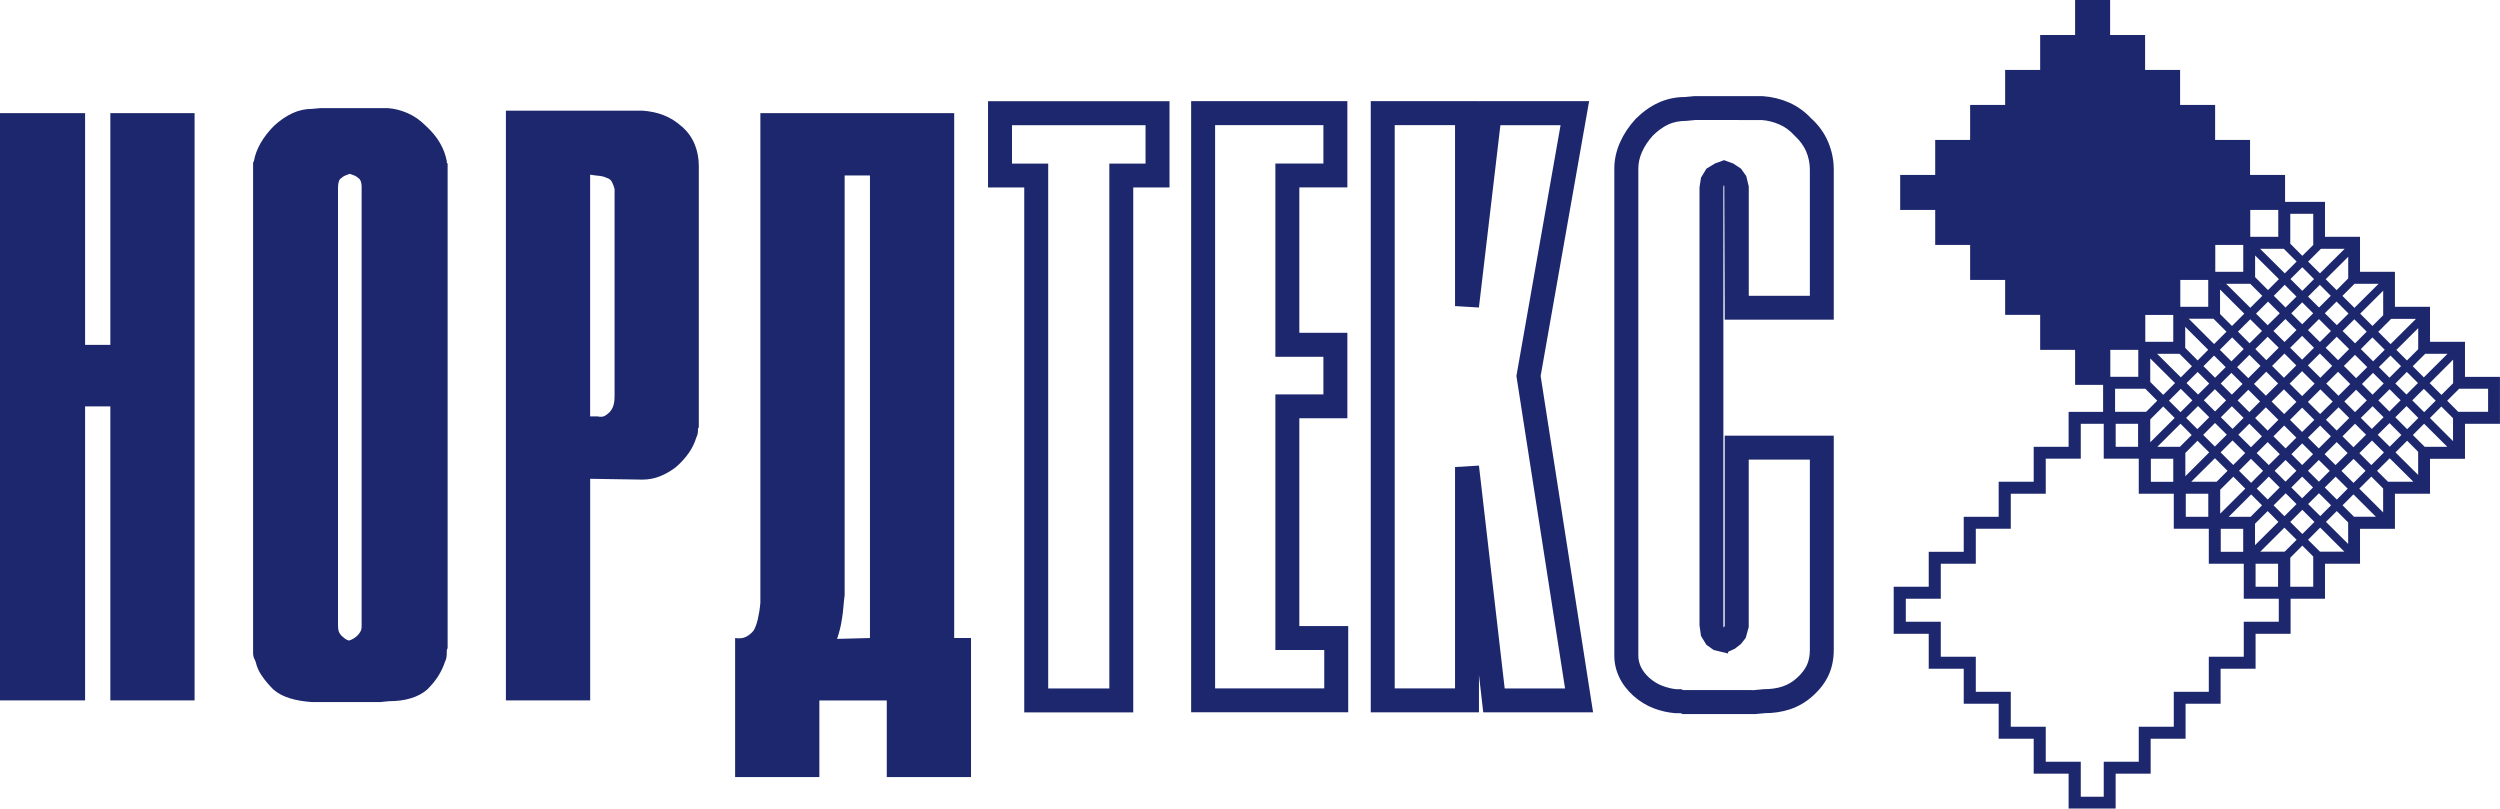 <?xml version="1.0" encoding="UTF-8"?>
<!DOCTYPE svg PUBLIC "-//W3C//DTD SVG 1.1//EN" "http://www.w3.org/Graphics/SVG/1.1/DTD/svg11.dtd">
<!-- Creator: CorelDRAW 2017 -->
<svg xmlns="http://www.w3.org/2000/svg" xml:space="preserve" width="45.754mm" height="14.798mm" version="1.1" style="shape-rendering:geometricPrecision; text-rendering:geometricPrecision; image-rendering:optimizeQuality; fill-rule:evenodd; clip-rule:evenodd"
viewBox="0 0 524.71 169.7"
 xmlns:xlink="http://www.w3.org/1999/xlink">
 <defs>
  <style type="text/css">
   <![CDATA[
    .fil0 {fill:#1D276D}
   ]]>
  </style>
 </defs>
 <g id="Слой_x0020_1">
  <path class="fil0" d="M81.56 147.17l0 0c1.76,0 3.32,-0.2 4.68,-0.62 1.36,-0.41 2.5,-1.02 3.45,-1.85 0.94,-0.95 1.71,-1.89 2.31,-2.84 0.59,-0.94 1.05,-1.94 1.41,-3 0.12,-0.23 0.2,-0.48 0.27,-0.79 0.06,-0.3 0.09,-0.62 0.09,-0.98l0 -0.53c0,-0.12 0.06,-0.3 0.18,-0.54l0 -101.67c-0.12,-0.12 -0.18,-0.21 -0.18,-0.26l0 -0.27c-0.23,-1.3 -0.71,-2.56 -1.42,-3.8 -0.7,-1.23 -1.71,-2.45 -3,-3.63 -1.18,-1.19 -2.45,-2.06 -3.8,-2.65 -1.36,-0.59 -2.73,-0.95 -4.15,-1.05l-14.15 0 -1.77 0.16c-1.41,0 -2.77,0.3 -4.06,0.89 -1.3,0.59 -2.59,1.47 -3.89,2.65 -1.17,1.17 -2.12,2.4 -2.82,3.63 -0.72,1.24 -1.19,2.5 -1.42,3.8 -0.12,0.12 -0.17,0.27 -0.17,0.45l0 102.82c0,0.36 0.06,0.68 0.17,0.98 0.12,0.3 0.24,0.56 0.36,0.79 0.24,1.07 0.67,2.07 1.33,3 0.64,0.95 1.44,1.89 2.39,2.84 0.94,0.82 2.09,1.43 3.45,1.85 1.35,0.42 2.91,0.68 4.68,0.8l14.32 0 1.77 -0.18zm-5.66 -15.73l0 0c0,0.48 -0.09,0.85 -0.27,1.15 -0.17,0.3 -0.38,0.57 -0.62,0.81 -0.24,0.24 -0.51,0.43 -0.79,0.61 -0.31,0.18 -0.63,0.32 -0.98,0.44 -0.35,-0.12 -0.65,-0.26 -0.88,-0.44 -0.24,-0.18 -0.47,-0.38 -0.71,-0.61 -0.23,-0.24 -0.41,-0.5 -0.53,-0.81 -0.11,-0.29 -0.18,-0.74 -0.18,-1.32l0 -91.96c0,-0.46 0.07,-0.88 0.18,-1.24 0.11,-0.34 0.3,-0.58 0.53,-0.7 0.24,-0.24 0.51,-0.41 0.8,-0.53 0.29,-0.12 0.61,-0.24 0.97,-0.36 0.35,0.12 0.69,0.24 0.98,0.36 0.3,0.12 0.56,0.29 0.8,0.53 0.22,0.12 0.4,0.36 0.53,0.7 0.12,0.36 0.17,0.71 0.17,1.07l0 92.3zm67.23 -104.86l0 0c-1.18,-1.06 -2.45,-1.86 -3.8,-2.39 -1.35,-0.54 -2.85,-0.85 -4.51,-0.97l-28.64 0 0 123.78 17.69 0 0 -46.51 10.96 0.17c1.3,0 2.54,-0.24 3.72,-0.71 1.18,-0.47 2.29,-1.12 3.35,-1.94 1.07,-0.94 1.95,-1.92 2.65,-2.92 0.71,-1.01 1.25,-2.1 1.6,-3.28 0.11,-0.24 0.21,-0.47 0.26,-0.71 0.06,-0.23 0.08,-0.46 0.08,-0.71l0 -0.35c0,-0.12 0.06,-0.24 0.18,-0.36l0 -54.81c0,-1.65 -0.29,-3.19 -0.87,-4.6 -0.59,-1.42 -1.48,-2.65 -2.66,-3.71zm-14.15 56.76l0 0c0,0.7 -0.09,1.33 -0.26,1.85 -0.18,0.52 -0.45,0.97 -0.79,1.33 -0.36,0.35 -0.71,0.62 -1.07,0.8 -0.36,0.17 -0.83,0.21 -1.42,0.08l-1.58 0 0 -50.74c0.7,0.11 1.35,0.2 1.94,0.25 0.59,0.06 1.12,0.21 1.59,0.44 0.47,0.12 0.83,0.42 1.07,0.88 0.23,0.48 0.41,0.95 0.53,1.42l0 43.68zm-88.14 63.66l0 0 0 -123.25 -17.68 0 0 48.63 -5.3 0 0 -48.63 -17.86 0 0 123.25 17.86 0 0 -61.71 5.3 0 0 61.71 17.68 0zm339.34 -122.1l0 0c-1.25,-1.39 -2.88,-2.58 -4.66,-3.37 -1.73,-0.76 -3.59,-1.21 -5.52,-1.35l-14.33 -0.01 -2.02 0.19c-1.88,-0.01 -3.84,0.39 -5.58,1.2 -1.68,0.76 -3.29,1.92 -4.8,3.42 -1.44,1.58 -2.51,3.21 -3.26,4.93 -0.79,1.79 -1.19,3.64 -1.19,5.51l0 102.22c0,1.54 0.35,3.06 1.04,4.51 0.68,1.43 1.69,2.74 2.99,3.91 1.29,1.14 2.71,2.01 4.22,2.59 1.46,0.56 2.96,0.9 4.47,1.03 0,0 1.13,0.01 1.21,0.01 0.19,0.09 0.42,0.18 0.42,0.18l15.22 0 2.02 -0.19c1.79,0.01 3.65,-0.27 5.32,-0.82 1.74,-0.59 3.35,-1.53 4.78,-2.83 1.42,-1.27 2.51,-2.69 3.24,-4.23 0.74,-1.58 1.13,-3.39 1.13,-5.41l0 -44.95 -22.89 0 0 39.97c-0.07,0.09 -0.15,0.19 -0.15,0.19 0,0 -0.07,0.05 -0.13,0.08 0,-0.02 0.02,-0.02 0.02,-0.06 0,-0.16 -0.02,-0.37 -0.02,-0.37l0 -91.96c0,0 0.04,-0.26 0.05,-0.36 0.04,0.01 0.14,0.05 0.14,0.05l0.09 25.6 0 2.51 22.89 0 0 -31.52c0,-1.98 -0.4,-3.91 -1.17,-5.75 -0.79,-1.87 -1.97,-3.54 -3.54,-4.95zm-0.31 37.18l0 0 -12.83 0 0 -22.94 -0.53 -2.19c-0.01,-0.02 -1.1,-1.55 -1.1,-1.55l-1.62 -1.08c-0.01,-0 -1.95,-0.71 -1.95,-0.71l-0.76 0.3 -1.06 0.36 -1.87 1.13c0,0.01 -1.13,1.87 -1.13,1.87 -0.01,0 -0.32,2.03 -0.32,2.03l0 91.96 0.31 2.21 1.14 1.87c0,0 1.53,1.08 1.53,1.08 0.01,0.01 3.03,0.74 3.03,0.74l-0.03 -0.34 1.46 -0.68c-0.01,0.01 1.27,-0.99 1.27,-0.99 0,-0.01 0.99,-1.27 0.99,-1.27 0.01,-0.02 0.63,-2.28 0.63,-2.28l0 -35.14 12.83 0 0 39.92c0,1.27 -0.22,2.36 -0.64,3.26 -0.45,0.92 -1.15,1.82 -2.07,2.65 -0.92,0.83 -1.93,1.42 -3,1.78 -1.15,0.39 -2.49,0.58 -3.98,0.58l-2.02 0.19c0,0 -14.77,-0.01 -14.89,-0.01 -0.13,-0.06 -0.42,-0.18 -0.42,-0.18l-1.05 0c-0.83,-0.08 -1.89,-0.33 -2.92,-0.72 -0.96,-0.36 -1.83,-0.91 -2.68,-1.64 -0.79,-0.71 -1.39,-1.49 -1.78,-2.29 -0.36,-0.79 -0.55,-1.57 -0.55,-2.37l0 -102.22c0,-1.19 0.24,-2.33 0.76,-3.49 0.53,-1.22 1.31,-2.39 2.31,-3.48 0.99,-0.99 2.11,-1.81 3.24,-2.33 1.08,-0.49 2.34,-0.74 3.74,-0.74l2.02 -0.19 13.89 0.02c1.2,0.09 2.46,0.4 3.68,0.94 1.15,0.5 2.18,1.26 3.13,2.3 1.2,1.11 1.94,2.16 2.46,3.35 0.51,1.22 0.77,2.5 0.77,3.79l0 26.49zm-56.52 16.86l0 0c0.15,-0.81 10.18,-57.71 10.18,-57.71l-23.09 0c0,0 -0.03,0.19 -0.03,0.24l0 -0.24 -22.71 0 0 128.27 22.71 0 0 -7.83c0.14,1.15 0.9,7.83 0.9,7.83l23.05 0c0,0 -10.87,-69.75 -11,-70.56zm-12.95 18.78l0 0 -5.01 0.3 0 46.46 -12.66 0 0 -118.22 12.66 0 0 37.98 5.01 0.3c0,0 4.04,-34.31 4.51,-38.27l12.63 0c-0.93,5.29 -9.27,52.64 -9.27,52.64 0,0 9.39,60.27 10.21,65.58l-12.67 0c-0.47,-4.05 -5.4,-46.76 -5.4,-46.76zm-27.43 33.68l0 0 -10.26 0 0 -43.61 10.08 0 0 -17.94 -10.08 0 0 -30.52 10.08 0 0 -18.11 -32.79 0 0 128.27 32.97 0 0 -18.11zm-5.03 13.08l0 0 -22.91 0 0 -118.22 22.73 0 0 8.06 -10.08 0 0 40.57 10.08 0 0 7.88 -10.08 0 0 53.65 10.26 0 0 8.06zm-74.14 18.61l0 0 0 -29.18 -3.53 0 0 -110.16 -40.68 0 0 102.74c-0.11,1.3 -0.3,2.45 -0.53,3.45 -0.24,1 -0.53,1.79 -0.88,2.39 -0.47,0.58 -1.01,1.03 -1.6,1.32 -0.58,0.31 -1.35,0.39 -2.29,0.27l0 29.18 17.68 0 0 -16.09 14.15 0 0 16.09 17.68 0zm-21.21 -29.18l0 0 -6.9 0.18c0.24,-0.7 0.44,-1.41 0.62,-2.12 0.18,-0.71 0.32,-1.47 0.44,-2.31 0.11,-0.7 0.21,-1.44 0.26,-2.2 0.06,-0.78 0.15,-1.62 0.27,-2.57l0 -88.06 5.31 0 0 97.07zm334.77 -54.83l0 0 0 -7.34 -7.34 0 0 -7.35 -7.36 0 0 -7.34 -7.33 0 0 -7.35 -7.35 0 0 -7.33 -8.38 0 0 -5.66 -7.35 0 0 -7.34 -7.33 0 0 -7.34 -7.35 0 0 -7.35 -7.35 0 0 -7.33 -7.34 0 0 -7.35 -7.35 0 0 7.35 -7.33 0 0 7.33 -7.35 0 0 7.35 -7.35 0 0 7.34 -7.33 0 0 7.34 -7.35 0 0 7.35 7.35 0 0 7.35 7.33 0 0 7.34 7.35 0 0 7.34 7.35 0 0 7.34 7.33 0 0 7.35 5.88 0 0 5.66 -7.24 0 0 7.34 -7.33 0 0 7.33 -7.35 0 0 7.35 -7.33 0 0 7.35 -7.35 0 0 7.34 -7.35 0 0 9.87 7.35 0 0 7.33 7.35 0 0 7.35 7.33 0 0 7.34 7.35 0 0 7.34 7.33 0 0 7.35 9.87 0 0 -7.35 7.35 0 0 -7.34 7.33 0 0 -7.34 7.35 0 0 -7.35 7.34 0 0 -7.33 7.35 0 0 -7.36 7.22 0 0 -7.34 7.35 0 0 -7.34 7.33 0 0 -7.35 7.36 0 0 -7.34 7.34 0 0 -7.35 7.34 0 0 -9.85 -7.34 0zm-44.07 35.34l4.91 -4.88 -2.25 -2.27 -2.66 2.65 0 4.5zm0.12 3.89l0 0 4.72 0 0 4.83 -4.72 0 0 -4.83zm-29.49 -31.88l6.52 0 2.33 -2.33 -2.5 -2.51 -6.35 0 0 4.84zm4.83 7.35l0 0 -4.7 0 0 -4.84 4.7 0 0 4.84zm22.29 -27.95l-5.09 -5.07 0 5.14 2.51 2.51 2.58 -2.58zm-5.09 -6.15l0 0 0 -0.11 0.11 0 -0.11 0.11zm10.82 24.6l0 0 2.58 -2.56 2.63 2.63 -2.57 2.55 -2.63 -2.62zm1.43 3.83l0 0 -2.25 2.26 -2.64 -2.63 2.25 -2.25 2.63 2.62zm2.36 -7.59l2.62 2.61 2.62 -2.61 -2.63 -2.62 -2.62 2.62zm2.62 5.04l-2.55 2.56 2.55 2.54 2.56 -2.54 -2.56 -2.56zm1.21 -1.21l0 0 2.62 -2.63 2.58 2.56 -2.63 2.62 -2.57 -2.54zm3.85 -3.85l2.57 2.57 2.47 -2.47 -2.56 -2.57 -2.48 2.48zm-1.23 -1.21l0 0 -2.62 -2.6 2.51 -2.5 2.59 2.6 -2.48 2.49zm-3.83 -3.81l2.49 -2.49 -2.49 -2.5 -2.51 2.5 2.5 2.49zm-1.22 1.21l0 0 -2.6 2.6 -2.49 -2.49 2.6 -2.6 2.49 2.5zm-3.82 3.8l-2.49 -2.48 -2.57 2.57 2.49 2.47 2.57 -2.57zm-3.79 3.77l0 0 -2.25 2.24 -2.46 -2.46 2.24 -2.24 2.48 2.47zm-3.46 3.45l0 0 -2.31 2.31 -2.46 -2.45 2.31 -2.31 2.47 2.45zm1.21 1.22l0 0 2.64 2.64 -2.3 2.3 -2.65 -2.63 2.31 -2.31zm3.85 3.86l0 0 2.54 2.53 -2.31 2.29 -2.54 -2.52 2.31 -2.3zm1.21 -1.22l0 0 2.25 -2.26 2.56 2.54 -2.26 2.26 -2.55 -2.54zm6.03 1.49l-2.26 2.26 2.26 2.28 2.28 -2.28 -2.28 -2.26zm1.21 -1.21l0 0 2.56 -2.54 2.26 2.26 -2.54 2.54 -2.28 -2.26zm3.78 -3.75l2.25 2.26 2.64 -2.63 -2.25 -2.25 -2.64 2.62zm3.85 -3.83l0 0 2.48 -2.47 2.24 2.24 -2.47 2.46 -2.25 -2.24zm3.7 -3.68l2.23 2.24 2.34 -2.34 -2.24 -2.23 -2.33 2.33zm-1.22 -1.22l0 0 -2.57 -2.57 2.33 -2.32 2.58 2.57 -2.34 2.32zm-3.78 -3.78l2.31 -2.33 -2.6 -2.58 -2.33 2.31 2.61 2.6zm-3.82 -3.81l0 0 -2.51 -2.5 2.31 -2.31 2.52 2.51 -2.33 2.31zm-3.72 -3.72l2.31 -2.3 -2.31 -2.31 -2.29 2.31 2.29 2.3zm-1.2 1.22l0 0 -2.51 2.5 -2.32 -2.31 2.51 -2.51 2.32 2.31zm-3.72 3.71l-2.33 -2.31 -2.59 2.58 2.31 2.33 2.6 -2.6zm-3.82 3.81l0 0 -2.57 2.57 -2.35 -2.31 2.59 -2.58 2.32 2.32zm-3.78 3.79l-2.34 -2.33 -2.24 2.23 2.34 2.34 2.24 -2.24zm-3.45 3.45l0 0 -2.32 2.32 -2.35 -2.35 2.32 -2.32 2.35 2.35zm-3.53 3.53l0 0 -2.5 2.5 -2.36 -2.36 2.5 -2.49 2.36 2.35zm1.21 1.21l0 0 2.47 2.45 -2.51 2.49 -2.45 -2.45 2.49 -2.5zm3.67 3.66l0 0 2.66 2.64 -2.51 2.51 -2.65 -2.65 2.5 -2.5zm3.87 3.85l0 0 2.54 2.53 -2.51 2.52 -2.53 -2.53 2.51 -2.52zm3.75 3.74l0 0 2.28 2.28 -2.52 2.53 -2.29 -2.29 2.53 -2.52zm1.21 -1.21l0 0 2.3 -2.28 2.28 2.27 -2.29 2.28 -2.29 -2.28zm5.79 1.21l-2.28 2.28 2.27 2.27 2.29 -2.27 -2.28 -2.28zm1.21 -1.22l0 0 2.28 -2.27 2.3 2.28 -2.28 2.28 -2.29 -2.28zm3.49 -3.49l2.3 2.29 2.54 -2.52 -2.29 -2.3 -2.54 2.53zm3.76 -3.75l0 0 2.63 -2.64 2.32 2.31 -2.65 2.63 -2.3 -2.3zm3.85 -3.86l2.31 2.31 2.47 -2.45 -2.31 -2.31 -2.47 2.45zm3.68 -3.67l0 0 2.35 -2.35 2.32 2.32 -2.35 2.35 -2.32 -2.32zm3.56 -3.55l2.33 2.31 2.42 -2.41 -2.33 -2.33 -2.42 2.43zm-1.22 -1.21l0 0 -2.24 -2.23 2.44 -2.43 2.22 2.22 -2.43 2.43zm-3.45 -3.44l2.45 -2.43 -2.59 -2.59 -2.43 2.44 2.58 2.58zm-3.79 -3.79l0 0 -2.6 -2.58 2.45 -2.46 2.6 2.6 -2.44 2.45zm-3.83 -3.8l2.47 -2.44 -2.51 -2.52 -2.47 2.45 2.52 2.5zm-3.72 -3.71l0 0 -2.31 -2.29 2.48 -2.47 2.29 2.3 -2.46 2.46zm-3.52 -3.5l2.47 -2.47 -2.47 -2.48 -2.48 2.48 2.48 2.47zm-1.22 1.21l0 0 -2.3 2.29 -2.46 -2.46 2.29 -2.3 2.47 2.47zm-5.97 -1.38l2.29 -2.29 -5 -4.96 0 4.55 2.7 2.71zm2.46 4.88l-2.46 -2.45 -2.52 2.52 2.45 2.44 2.53 -2.5zm-3.73 3.72l0 0 -2.6 2.58 -2.44 -2.45 2.58 -2.59 2.46 2.45zm-3.82 3.79l-2.44 -2.44 -2.59 2.6 2.44 2.42 2.58 -2.58zm-3.8 3.8l0 0 -2.23 2.22 -2.43 -2.43 2.22 -2.22 2.45 2.42zm-5.88 -1.42l2.22 -2.22 -4.83 -4.82 0 4.42 2.6 2.62zm2.43 4.86l-2.43 -2.43 -2.34 2.33 2.43 2.41 2.34 -2.31zm-3.55 3.52l-2.42 -2.41 -2.48 2.48 2.42 2.42 2.49 -2.48zm-6.11 -1.14l2.48 -2.48 -5.2 -5.17 0 4.93 2.72 2.71zm-2.72 5.15l0 0 2.72 -2.72 2.41 2.41 -5.13 5.11 0 -4.8zm0.13 8.25l0 0 4.7 0 0 4.84 -4.7 0 0 -4.84zm1.36 -2.51l0 0 4.86 -4.84 2.35 2.37 -2.47 2.47 -4.74 0zm5.87 1.3l0 0 2.56 -2.57 2.45 2.45 -5 5 0 -4.88zm0.1 8.55l0 0 4.72 0 0 4.84 -4.72 0 0 -4.84zm1.15 -2.52l0 0 4.97 -4.93 2.64 2.65 -2.28 2.28 -5.33 0zm6.08 1.68l0 0 2.75 -2.74 2.51 2.52 -5.27 5.25 0 -5.03zm0.11 8.2l0 0 4.71 0 0 4.83 -4.71 0 0 -4.83zm1.67 -2.52l0 0 4.71 -4.69 2.28 2.29 -2.39 2.4 -4.6 0zm9.42 -2.4l0 0 2.54 -2.53 2.27 2.27 -2.54 2.54 -2.27 -2.27zm6.03 0.94l-2.54 2.54 2.54 2.54 2.54 -2.54 -2.54 -2.54zm1.21 -1.21l0 0 2.28 -2.27 2.54 2.53 -2.27 2.27 -2.55 -2.54zm3.5 -3.47l2.53 2.53 2.28 -2.29 -2.53 -2.52 -2.29 2.28zm3.5 -3.49l0 0 2.54 -2.52 2.52 2.51 -2.53 2.53 -2.54 -2.53zm3.76 -3.73l2.51 2.51 2.65 -2.65 -2.51 -2.5 -2.65 2.64zm3.86 -3.85l0 0 2.47 -2.45 2.49 2.5 -2.45 2.45 -2.51 -2.49zm3.68 -3.67l2.49 2.5 2.35 -2.36 -2.48 -2.49 -2.36 2.35zm3.57 -3.56l0 0 2.42 -2.41 2.49 2.48 -2.42 2.42 -2.49 -2.48zm3.64 -3.62l2.48 2.48 2.45 -2.46 0 -4.94 -4.92 4.92zm3.76 -6.15l0 0 -4.98 4.95 -2.33 -2.34 2.62 -2.61 4.69 0zm-6.16 -0.96l0 -4.42 -4.58 4.56 2.22 2.22 2.36 -2.36zm-0.46 -6.38l0 0 -5.34 5.31 -2.59 -2.59 2.71 -2.71 5.21 0zm-6.89 -0.75l0 -5.15 -4.83 4.82 2.58 2.58 2.25 -2.25zm-0.97 -6.59l0 0 -5.07 5.04 -2.52 -2.51 2.54 -2.53 5.05 0zm-6.37 -1.13l0 -4.55 -4.73 4.71 2.29 2.29 2.43 -2.45zm-0.75 -6.22l0 0 -5.18 5.15 -2.49 -2.47 2.69 -2.68 4.98 0zm-11.41 -7.35l0 6.27 2.53 2.55 2.29 -2.28 0 -6.54 -4.83 0zm1.33 10.03l0 0 -2.48 2.47 -5.18 -5.15 4.98 0 2.69 2.68zm-9.73 -10.84l0 0 5.88 0 0 5.64 -5.88 0 0 -5.64zm2.53 18.03l0 0 -2.52 2.51 -5.07 -5.04 5.06 0 2.53 2.53zm-9.87 -10.68l0 0 5.87 0 0 5.64 -5.87 0 0 -5.64zm2.34 18.21l0 0 -2.59 2.59 -5.32 -5.31 5.2 0 2.72 2.71zm-9.68 -10.87l0 0 5.86 0 0 5.64 -5.86 0 0 -5.64zm2.44 18.11l0 0 -2.33 2.34 -4.97 -4.94 4.7 0 2.6 2.6zm-9.79 -10.77l0 0 5.87 0 0 5.65 -5.87 0 0 -5.65zm-7.34 7.34l0 0 5.87 0 0 5.65 -5.87 0 0 -5.65zm35.36 57.06l0 -4.83 -7.35 0 0 -7.35 -7.34 0 0 -7.34 -7.35 0 0 -7.35 -7.35 0 0 -7.35 -7.35 0 0 -7.33 -4.82 0 0 7.33 -7.35 0 0 7.35 -7.34 0 0 7.35 -7.34 0 0 7.34 -7.35 0 0 7.35 -7.34 0 0 4.83 7.34 0 0 7.35 7.35 0 0 7.35 7.34 0 0 7.33 7.34 0 0 7.35 7.35 0 0 7.35 4.82 0 0 -7.35 7.35 0 0 -7.35 7.35 0 0 -7.33 7.35 0 0 -7.35 7.34 0 0 -7.35 7.35 0zm-3.89 -14.7l0 0 5.07 -5.05 2.56 2.55 -2.51 2.5 -5.12 0zm11.12 7.34l0 -6.33 -2.29 -2.29 -2.53 2.55 0 6.08 4.83 0zm1.42 -7.34l0 0 -2.51 -2.5 2.55 -2.56 5.07 5.05 -5.12 0zm5.91 -1.62l0 -4.52 -2.39 -2.39 -2.27 2.27 4.66 4.63zm1.22 -5.72l0 0 -2.4 -2.4 2.29 -2.29 4.71 4.69 -4.61 0zm6.12 -0.91l0 -5.02 -2.48 -2.49 -2.53 2.52 5.01 4.99zm1.02 -6.44l0 0 -2.3 -2.28 2.66 -2.64 4.97 4.93 -5.33 0zm6.33 -1.4l0 -4.88 -2.31 -2.32 -2.45 2.45 4.77 4.74zm1.37 -5.93l0 0 -2.48 -2.47 2.36 -2.37 4.86 4.84 -4.74 0zm5.95 -1.2l0 -4.8 -2.45 -2.45 -2.4 2.41 4.85 4.85zm7.35 -6.14l0 0 -6.26 0 -2.32 -2.33 2.51 -2.51 6.08 0 0 4.84zm-307.23 63.09l0 0 22.88 0 0 -110.17 7.61 0 0 -18.11 -38.09 0 0 18.11 7.6 0 0 110.17zm-2.57 -115.19l0 -8.06 28.03 0 0 8.06 -7.6 0 0 110.16 -12.83 0 0 -110.16 -7.6 0z"/>
 </g>
</svg>
